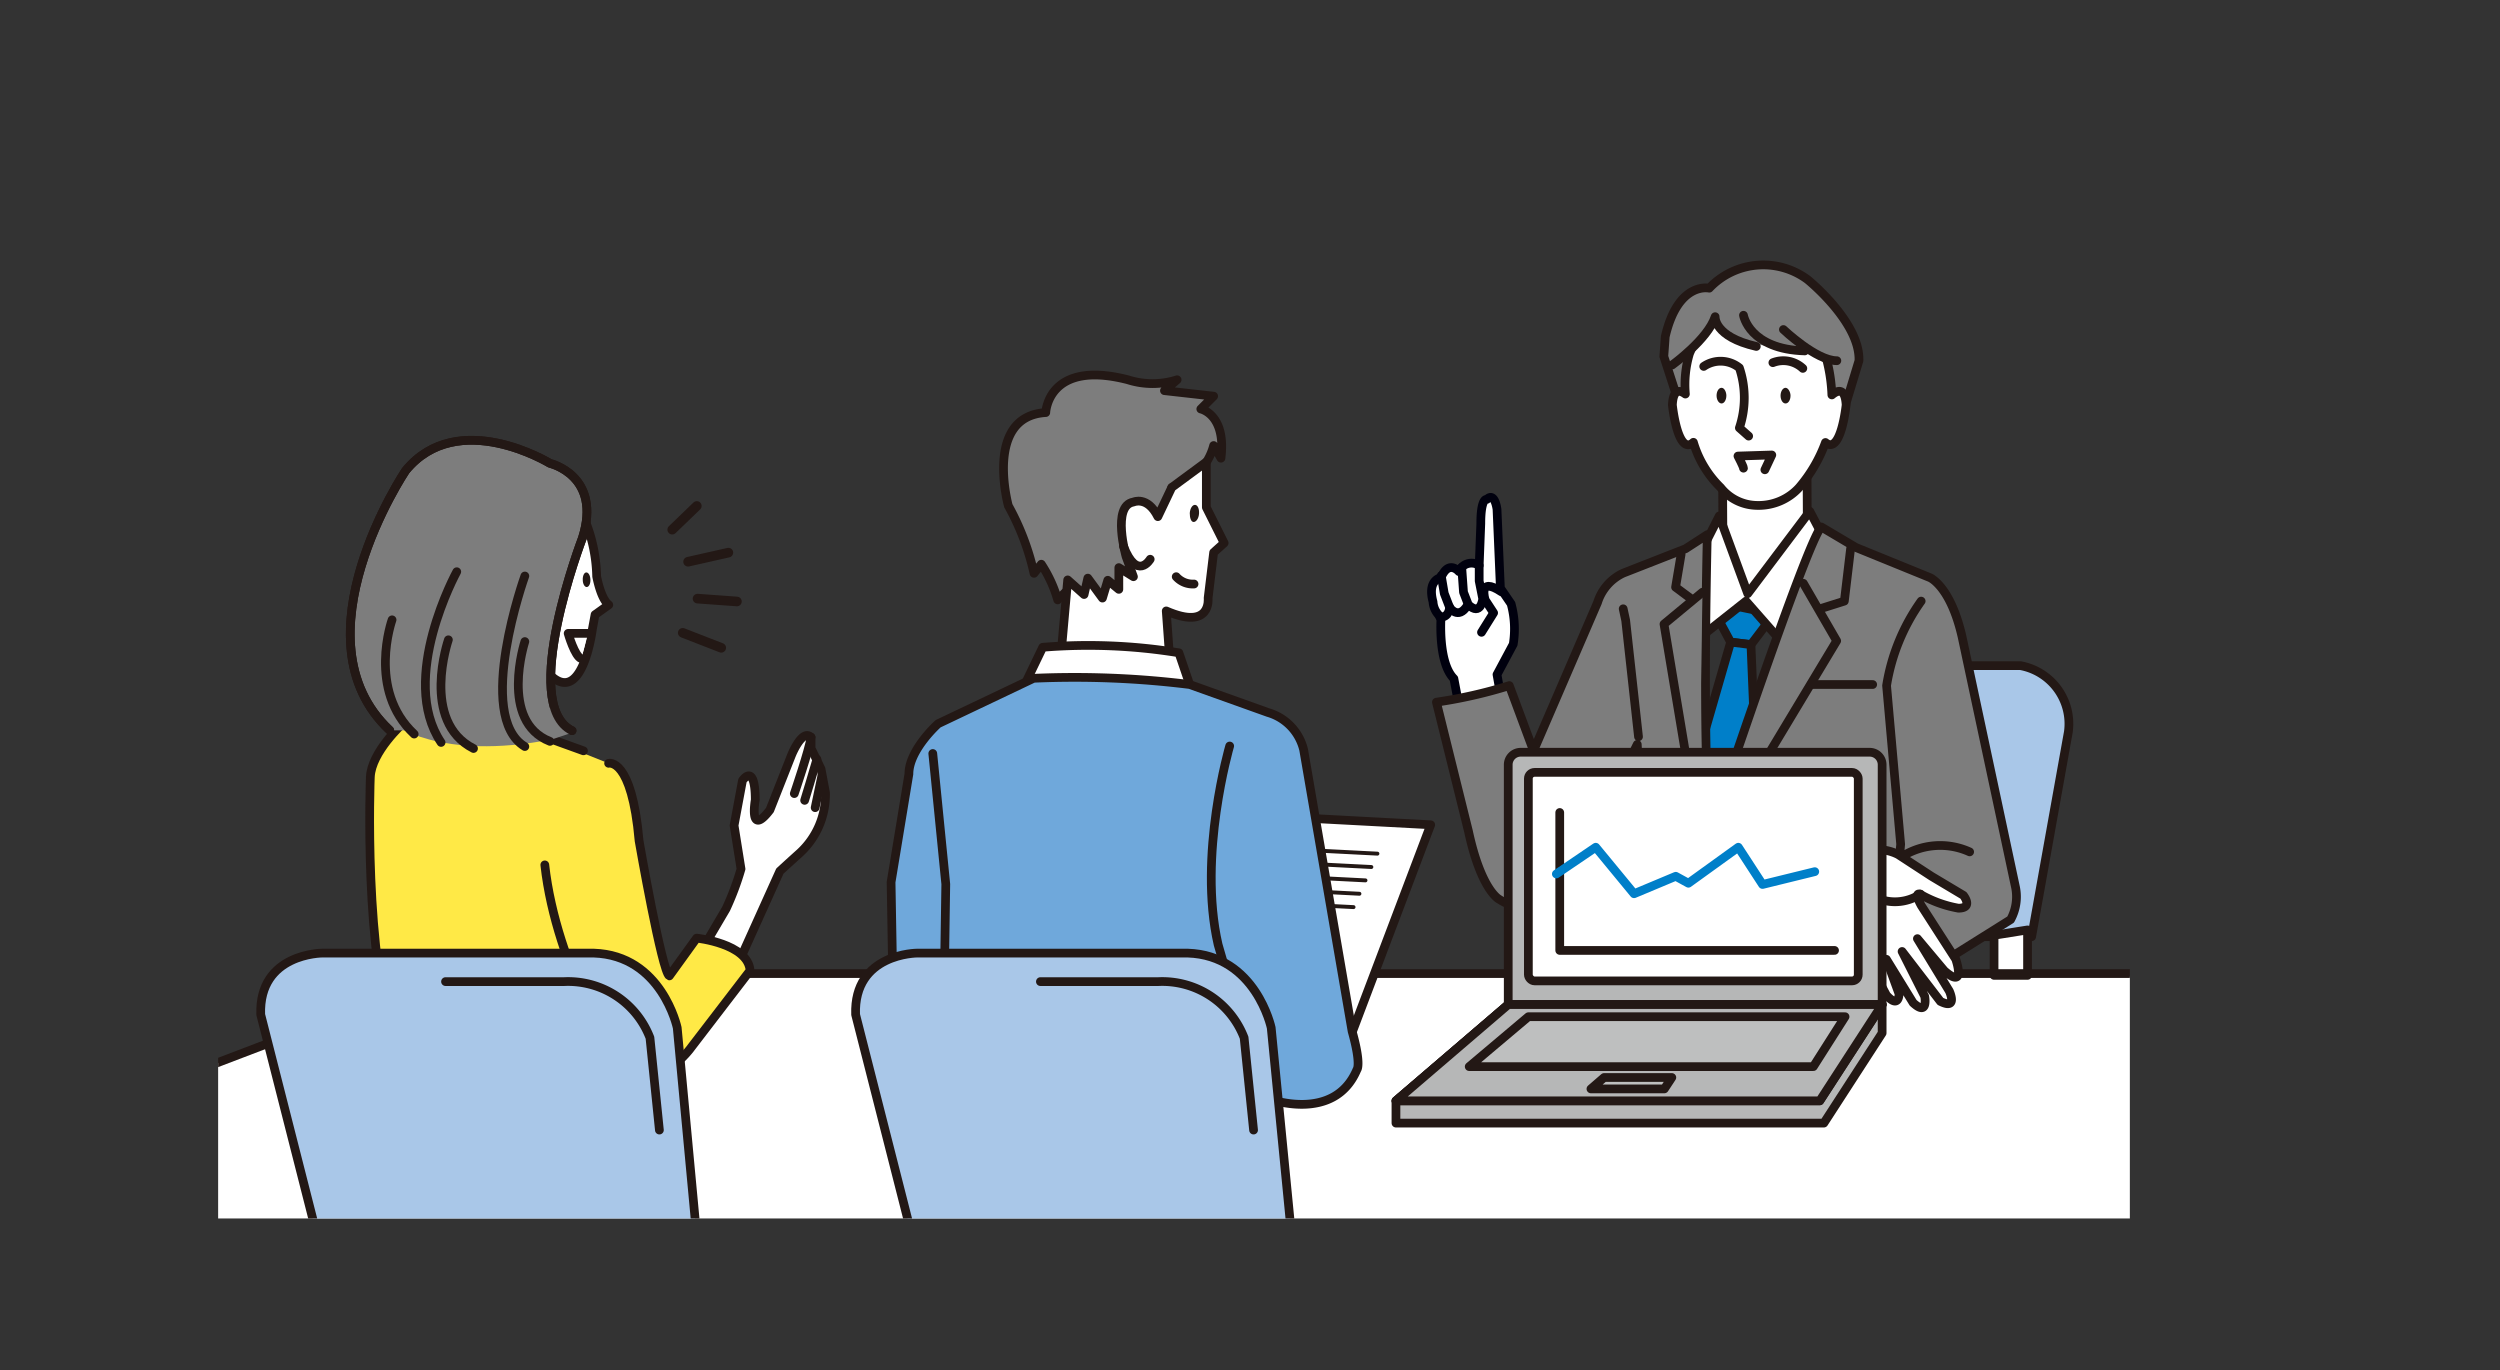 <svg xmlns="http://www.w3.org/2000/svg" xmlns:xlink="http://www.w3.org/1999/xlink" viewBox="0 0 140.28 76.89"><rect x="0" y="0" width="140.28" height="76.89" fill="#333333" stroke="none"/><defs><style>.cls-1,.cls-10,.cls-17,.cls-18,.cls-6{fill:none;}.cls-2{clip-path:url(#clip-path);}.cls-20,.cls-3,.cls-4,.cls-5{fill:#fff;}.cls-10,.cls-14,.cls-15,.cls-16,.cls-18,.cls-19,.cls-20,.cls-4,.cls-7,.cls-8,.cls-9{stroke:#231815;}.cls-10,.cls-14,.cls-15,.cls-16,.cls-17,.cls-18,.cls-19,.cls-20,.cls-4,.cls-5,.cls-6,.cls-7,.cls-8,.cls-9{stroke-linecap:round;stroke-linejoin:round;}.cls-10,.cls-14,.cls-15,.cls-16,.cls-17,.cls-19,.cls-4,.cls-5,.cls-6,.cls-7,.cls-8,.cls-9{stroke-width:0.49px;}.cls-5,.cls-6{stroke:#00000e;}.cls-7{fill:#a9c7e8;}.cls-8{fill:#007fc9;}.cls-12,.cls-9{fill:#7d7d7d;}.cls-11{fill:#231815;}.cls-13,.cls-14{fill:#ffe946;}.cls-15{fill:#b6b7b7;}.cls-16{fill:#bebfbf;}.cls-17{stroke:#007fc9;}.cls-18{stroke-width:0.22px;}.cls-19{fill:#6fa8db;}.cls-20{stroke-width:0.54px;}</style><clipPath id="clip-path"><rect class="cls-1" x="12.24" y="4.22" width="107.27" height="64.15"/></clipPath></defs><title>アセット 32</title><g id="レイヤー_2" data-name="レイヤー 2"><g id="レイヤー_1-2" data-name="レイヤー 1"><g class="cls-2"><polygon class="cls-3" points="129.37 54.8 25.55 54.8 0 64.11 12.78 76.89 140.28 76.89 129.37 54.8"/><path class="cls-4" d="M32.77,29.06a8.83,8.83,0,0,1,.71,3.28s.22,1.25.68,1.6l-.77.55-.15.81s-.5,4-2.16,2.76S27.76,28.79,32.77,29.06Z"/><path class="cls-5" d="M84.32,39.66,84,37.85l.91-1.7a5.34,5.34,0,0,0-.12-2.27L84.19,33,84,28.58s-.12-1-.57-.56c0,0-.34-.12-.34,1.36L83,31.73a.77.77,0,0,0-1.14.34s-.57-.68-1,.34c0,0-.79.11-.45,1.36a1.19,1.19,0,0,0,.45.86s-.19,2.54.72,3.45l.32,1.69Z"/><path class="cls-5" d="M83.13,35.48l.68-1.09-.47-.72s-.45-1.37.91-.46"/><path class="cls-6" d="M83,31.73l0,.87.2,1s-.1,1-.81.33l-.27-.7-.1-1.39"/><path class="cls-6" d="M80.87,32.3l.17,1,.3.78s.48.74,1-.11"/><path class="cls-5" d="M81.34,34.06s0,.6-.55.57"/><path class="cls-7" d="M114,52.56h-5.86V37.35h5.23a3.32,3.32,0,0,1,2.69,3.72Z"/><polygon class="cls-4" points="113.77 52.18 113.77 54.73 111.89 54.73 111.89 52.48 113.77 52.18"/><polygon class="cls-8" points="97.1 33.95 98.83 34.31 99.07 35.09 98.25 36.17 97.11 36.03 96.42 34.75 97.1 33.95"/><polygon class="cls-8" points="95.28 42.37 97.11 36.03 98.25 36.17 98.55 43.46 95.81 46.87 95.24 41.98 95.28 42.37"/><polygon class="cls-4" points="96.68 31.24 96.66 27.23 101.4 26.88 101.41 29.46 98.27 33.53 96.68 31.24"/><polygon class="cls-4" points="95.76 30.35 96.47 28.95 98.07 33.31 101.55 28.69 102.22 29.96 99.84 35.86 97.97 33.73 95.39 35.77 95.76 30.35"/><path class="cls-9" d="M103.51,22.88l.8-2.64c.08-2.16-2.88-4.55-2.88-4.55a4.17,4.17,0,0,0-5.52.48s-1.75-.4-2.47,2.72L93.36,20l.88,2.72"/><path class="cls-4" d="M102.79,22.16a9.24,9.24,0,0,0-.8-3.43L96,17,94.8,19.84a6.11,6.11,0,0,0-.23,2.27c-.27-.2-.68-.35-.73.61,0,0,.3,2.9,1.18,2.1a5.86,5.86,0,0,0,1.53,2.54,2.65,2.65,0,0,0,2.06,1,3.07,3.07,0,0,0,2.34-1,8.23,8.23,0,0,0,1.48-2.53c.87.73,1.16-2.11,1.16-2.11C103.53,21.67,103.05,21.94,102.79,22.16Z"/><path class="cls-10" d="M95.6,20.56a1.68,1.68,0,0,1,2,.08,5.3,5.3,0,0,1,0,3.37l.52.46"/><path class="cls-11" d="M96.87,22.2c0,.24-.12.44-.27.44s-.28-.2-.28-.44.12-.44.28-.44S96.87,22,96.87,22.2Z"/><path class="cls-11" d="M100.47,22.2c0,.24-.12.44-.28.44s-.28-.2-.28-.44.13-.44.28-.44S100.47,22,100.47,22.2Z"/><path class="cls-10" d="M99.48,20.35a1.61,1.61,0,0,1,1.68.32"/><path class="cls-12" d="M95.33,16.66l-1.5,3.51A5,5,0,0,0,96.25,18c.71-1.47,0-.27,0-.27s.68,2.11,5.07,1.69a1.94,1.94,0,0,0,2,.46S101.85,15.74,95.33,16.66Z"/><path class="cls-10" d="M93.83,20.48s2-1.44,2.41-2.71c0,0-.09,1.12,2.31,1.67"/><path class="cls-10" d="M97.83,17.69s.32,1.91,3.44,2"/><path class="cls-10" d="M100.07,18.49s1.84,1.75,3,1.75"/><path class="cls-9" d="M95.8,30s-.34,13.78.23,16.43c0,0,5.38-16.14,6.17-16.86l1.94,1.15,4.15,1.69s1.16.47,1.81,3.34l3,14.06a2.67,2.67,0,0,1-.28,1.79l-4.23,2.65-.51.58H91.65l.79-2.44-.57-10.62L88.26,49S86.5,52,84.12,50.46c0,0-1-.48-1.72-3.81L80.6,39.4a26.68,26.68,0,0,0,4.09-.93l1.36,3.66,3.59-8.32a2.72,2.72,0,0,1,1.44-1.65l3.5-1.37Z"/><polyline class="cls-9" points="103.84 30.79 103.49 33.73 102.13 34.16"/><polyline class="cls-9" points="101.19 32.73 103.06 35.96 96.24 47.3"/><polyline class="cls-9" points="94.33 31.11 94.02 32.95 94.88 33.59"/><polyline class="cls-9" points="95.53 33.23 93.37 35.02 95.31 46.65"/><path class="cls-10" d="M96.82,51.53a.58.58,0,1,1-.58-.58A.58.58,0,0,1,96.82,51.53Z"/><line class="cls-10" x1="87.42" y1="46.43" x2="86.05" y2="42.13"/><polyline class="cls-10" points="91.08 34.16 91.22 34.81 91.94 41.34"/><path class="cls-10" d="M107.8,33.73a11.22,11.22,0,0,0-1.94,4.74l.79,8.9-.07.79a4,4,0,0,1,3.94-.36"/><polygon class="cls-9" points="100.05 52.6 104.85 52.24 105.07 53.32 100.05 53.68 100.05 52.6"/><line class="cls-4" x1="6.62" y1="61.76" x2="25.31" y2="54.63"/><line class="cls-4" x1="32.18" y1="54.63" x2="126.92" y2="54.63"/><path class="cls-4" d="M104,48.09a2.49,2.49,0,0,1,2.51-.14l1.87,1.22,1.79,1.07s.58.72-.28.72a6.62,6.62,0,0,1-2.16-.79s-.36-.14.08.65l1.93,3s.62,1.76-.64.65l-1.51-1.8,1.79,2.94s.5,1.08-.5.58l-2.15-2.8L108,55.91s.21,1.15-.65.36l-1.5-2.44.71,1.94s0,.86-.71.07l-1.15-2.15s-2.51-3-1.51-4.67A6.71,6.71,0,0,1,104,48.09Z"/><path class="cls-4" d="M105.22,50.35a2.59,2.59,0,0,0,2.54-.18"/><path class="cls-4" d="M39.31,53.43,40.74,51a15.49,15.49,0,0,0,.84-2.24l-.39-2.44.47-2.52s.71-1.07.72,1.08c0,0-.38,2.14.82.57l1.21-3.07s.61-1.53,1.1-1l0,.61.35.72.21.44.25,1.33a4.46,4.46,0,0,1-1.46,3.4s-.48.43-1.1,1L41,55"/><path class="cls-4" d="M44.57,44.53s.84-2.46.94-3.17"/><path class="cls-4" d="M45.15,44.91s.53-1.73.69-2.31"/><line class="cls-4" x1="45.74" y1="45.32" x2="46.11" y2="43.56"/><polyline class="cls-13" points="31.74 41.87 34.65 43.03 34.96 54.99 33.8 59.67 22.33 59.06 21.84 57.54"/><path class="cls-11" d="M32.7,32.54c0,.23.11.41.23.4s.21-.19.2-.42-.11-.4-.23-.4S32.69,32.31,32.7,32.54Z"/><path class="cls-14" d="M32.74,42.13,29,40.78l-6.4-.18s-1.76,1.59-1.82,3c0,0-.41,10.17,1.47,15.16"/><path class="cls-9" d="M32.1,41c-3-1.47.58-10.81.58-10.81C33.8,26.68,30.86,26,30.86,26s-5.17-3.17-8.1.41c0,0-6.35,9.46-.89,14.57"/><path class="cls-14" d="M34.15,42.83s1.3-.35,1.71,4.35c0,0,1.29,7.4,1.7,7.58l1.53-2.12s2.88.3,3,1.82l-3.29,4.29s-1.88,2.71-4,1.18c0,0-3.59-5.58-4.23-11.4"/><path class="cls-12" d="M22,40.57s2.58,2.17,9,.91l1.23-.41-.37-.18-.79-1.19"/><path class="cls-10" d="M29.45,36S28,40.48,30.86,41.6"/><path class="cls-10" d="M29.45,32.32s-2.82,7.87,0,9.57"/><path class="cls-10" d="M25.63,32.08s-3.29,6-.88,9.58"/><path class="cls-10" d="M25.16,35.9S23.58,40.48,26.57,42"/><path class="cls-10" d="M22,34.78s-1.41,3.94,1.24,6.41"/><path class="cls-10" d="M32.1,41c-3-1.47.58-10.81.58-10.81C33.8,26.68,30.86,26,30.86,26s-5.17-3.17-8.1.41c0,0-6.35,9.46-.89,14.57"/><path class="cls-7" d="M39.06,69,38,57.67s-.86-4.07-4.69-4.19H18.09s-3.58,0-3.46,3.45l3.46,13.58H36S38.57,70.63,39.06,69Z"/><path class="cls-7" d="M25,55.08h6.66a4.92,4.92,0,0,1,4.81,3.15L37,63.41"/><polygon class="cls-4" points="72.6 45.87 80.28 46.28 75.67 58.46 72.6 45.87"/><polygon class="cls-15" points="84.63 56.37 78.33 61.77 78.33 63.02 102.34 63.02 105.61 57.97 105.61 56.37 84.63 56.37"/><path class="cls-15" d="M84.63,56.37V42.92a.7.7,0,0,1,.7-.71h19.58a.7.7,0,0,1,.7.71V56.37Z"/><polygon class="cls-9" points="78.33 61.77 102.11 61.77 105.61 56.37 84.63 56.37 78.33 61.77"/><polygon class="cls-15" points="78.33 61.77 102.11 61.77 105.61 56.37 84.63 56.37 78.33 61.77"/><polygon class="cls-16" points="82.44 59.85 101.75 59.85 103.53 57.05 85.76 57.05 82.44 59.85"/><polygon class="cls-16" points="89.27 61.1 93.39 61.1 93.81 60.46 90.01 60.46 89.27 61.1"/><rect class="cls-4" x="85.76" y="43.34" width="18.51" height="11.7" rx="0.35" ry="0.35"/><polyline class="cls-4" points="87.52 45.59 87.52 53.33 102.94 53.33"/><polyline class="cls-17" points="87.33 49.04 89.54 47.54 91.69 50.15 94.03 49.17 94.74 49.56 97.54 47.54 98.9 49.63 101.83 48.91"/><path class="cls-4" d="M33,35.54H31.88s.37,1.3.74,1.42"/><line class="cls-18" x1="77.29" y1="47.9" x2="74.17" y2="47.74"/><line class="cls-18" x1="76.95" y1="48.65" x2="73.83" y2="48.49"/><line class="cls-18" x1="76.62" y1="49.4" x2="73.5" y2="49.24"/><line class="cls-18" x1="76.28" y1="50.15" x2="73.16" y2="49.99"/><line class="cls-18" x1="75.95" y1="50.9" x2="72.83" y2="50.74"/><path class="cls-9" d="M58.68,23.15s.11-3,4.61-1.84a4.54,4.54,0,0,0,2.76,0l-.71.61,2.76.31-.72.72s1.44.3,1.13,2.76L68.1,25a3.31,3.31,0,0,1-2.35,2.36l-.52,2.15L65.13,31l-2,2.46-2.14,2.15-1.23-2.36-.41.41a7.33,7.33,0,0,0-.92-2l-.41.51a14.17,14.17,0,0,0-1.44-3.79S55.2,23.36,58.68,23.15Z"/><path class="cls-4" d="M67.69,25.92v2.55l1,2L68.1,31l-.31,2.56s.21,1.84-2.35.72l.2,2.76-6.14.1.41-4.6.92.82.21-.92.82,1.12.3-1,.62.51V31.85l.82.51-.41-1.12s-.82-2.87.41-3.07c0,0,.78-.36,1.37.82l.78-1.64Z"/><path class="cls-4" d="M58.51,36.32l-1.06,2.2s7.56-.46,9.44.28l-.74-2.17A31.47,31.47,0,0,0,58.51,36.32Z"/><path class="cls-19" d="M58,38.06l-5.36,2.55S51,42.07,51,43.43L50,49.5l.11,6.39,19.67,6.9,1.36-1.15s3.72,1.41,5-1.62c0,0,.26-.26-.27-2.15l-2.72-15.8a2.88,2.88,0,0,0-2-2.09l-4.39-1.57A52.23,52.23,0,0,0,58,38.06Z"/><path class="cls-10" d="M69,41.86S67.2,48,68.35,53l.94,3.24"/><polyline class="cls-10" points="52.34 42.28 53.07 49.61 52.96 56.93"/><path class="cls-7" d="M72.44,69,71.33,57.67s-.86-4.07-4.69-4.19H51.47s-3.58,0-3.46,3.45l3.46,13.58H69.36S72,70.63,72.44,69Z"/><path class="cls-7" d="M58.38,55.08H65a4.92,4.92,0,0,1,4.81,3.15l.53,5.18"/><path class="cls-11" d="M66.76,28.79c0,.27.07.49.21.5s.29-.19.31-.46-.07-.49-.22-.5S66.78,28.52,66.76,28.79Z"/><path class="cls-10" d="M66,32.36a1.25,1.25,0,0,0,1,.41"/><path class="cls-4" d="M64.54,31.38s-.73,1.24-1.5-.73"/><line class="cls-20" x1="41.35" y1="33.75" x2="39.14" y2="33.59"/><line class="cls-20" x1="40.87" y1="31.01" x2="38.61" y2="31.52"/><line class="cls-20" x1="39.1" y1="28.39" x2="37.72" y2="29.72"/><line class="cls-20" x1="40.47" y1="36.35" x2="38.31" y2="35.51"/><path class="cls-10" d="M97.83,26.27c0-.09-.31-.68-.31-.68l1.9-.06-.39.83"/><line class="cls-9" x1="105.08" y1="38.41" x2="101.62" y2="38.41"/></g><rect class="cls-1" x="12.02" width="113" height="69"/></g></g></svg>